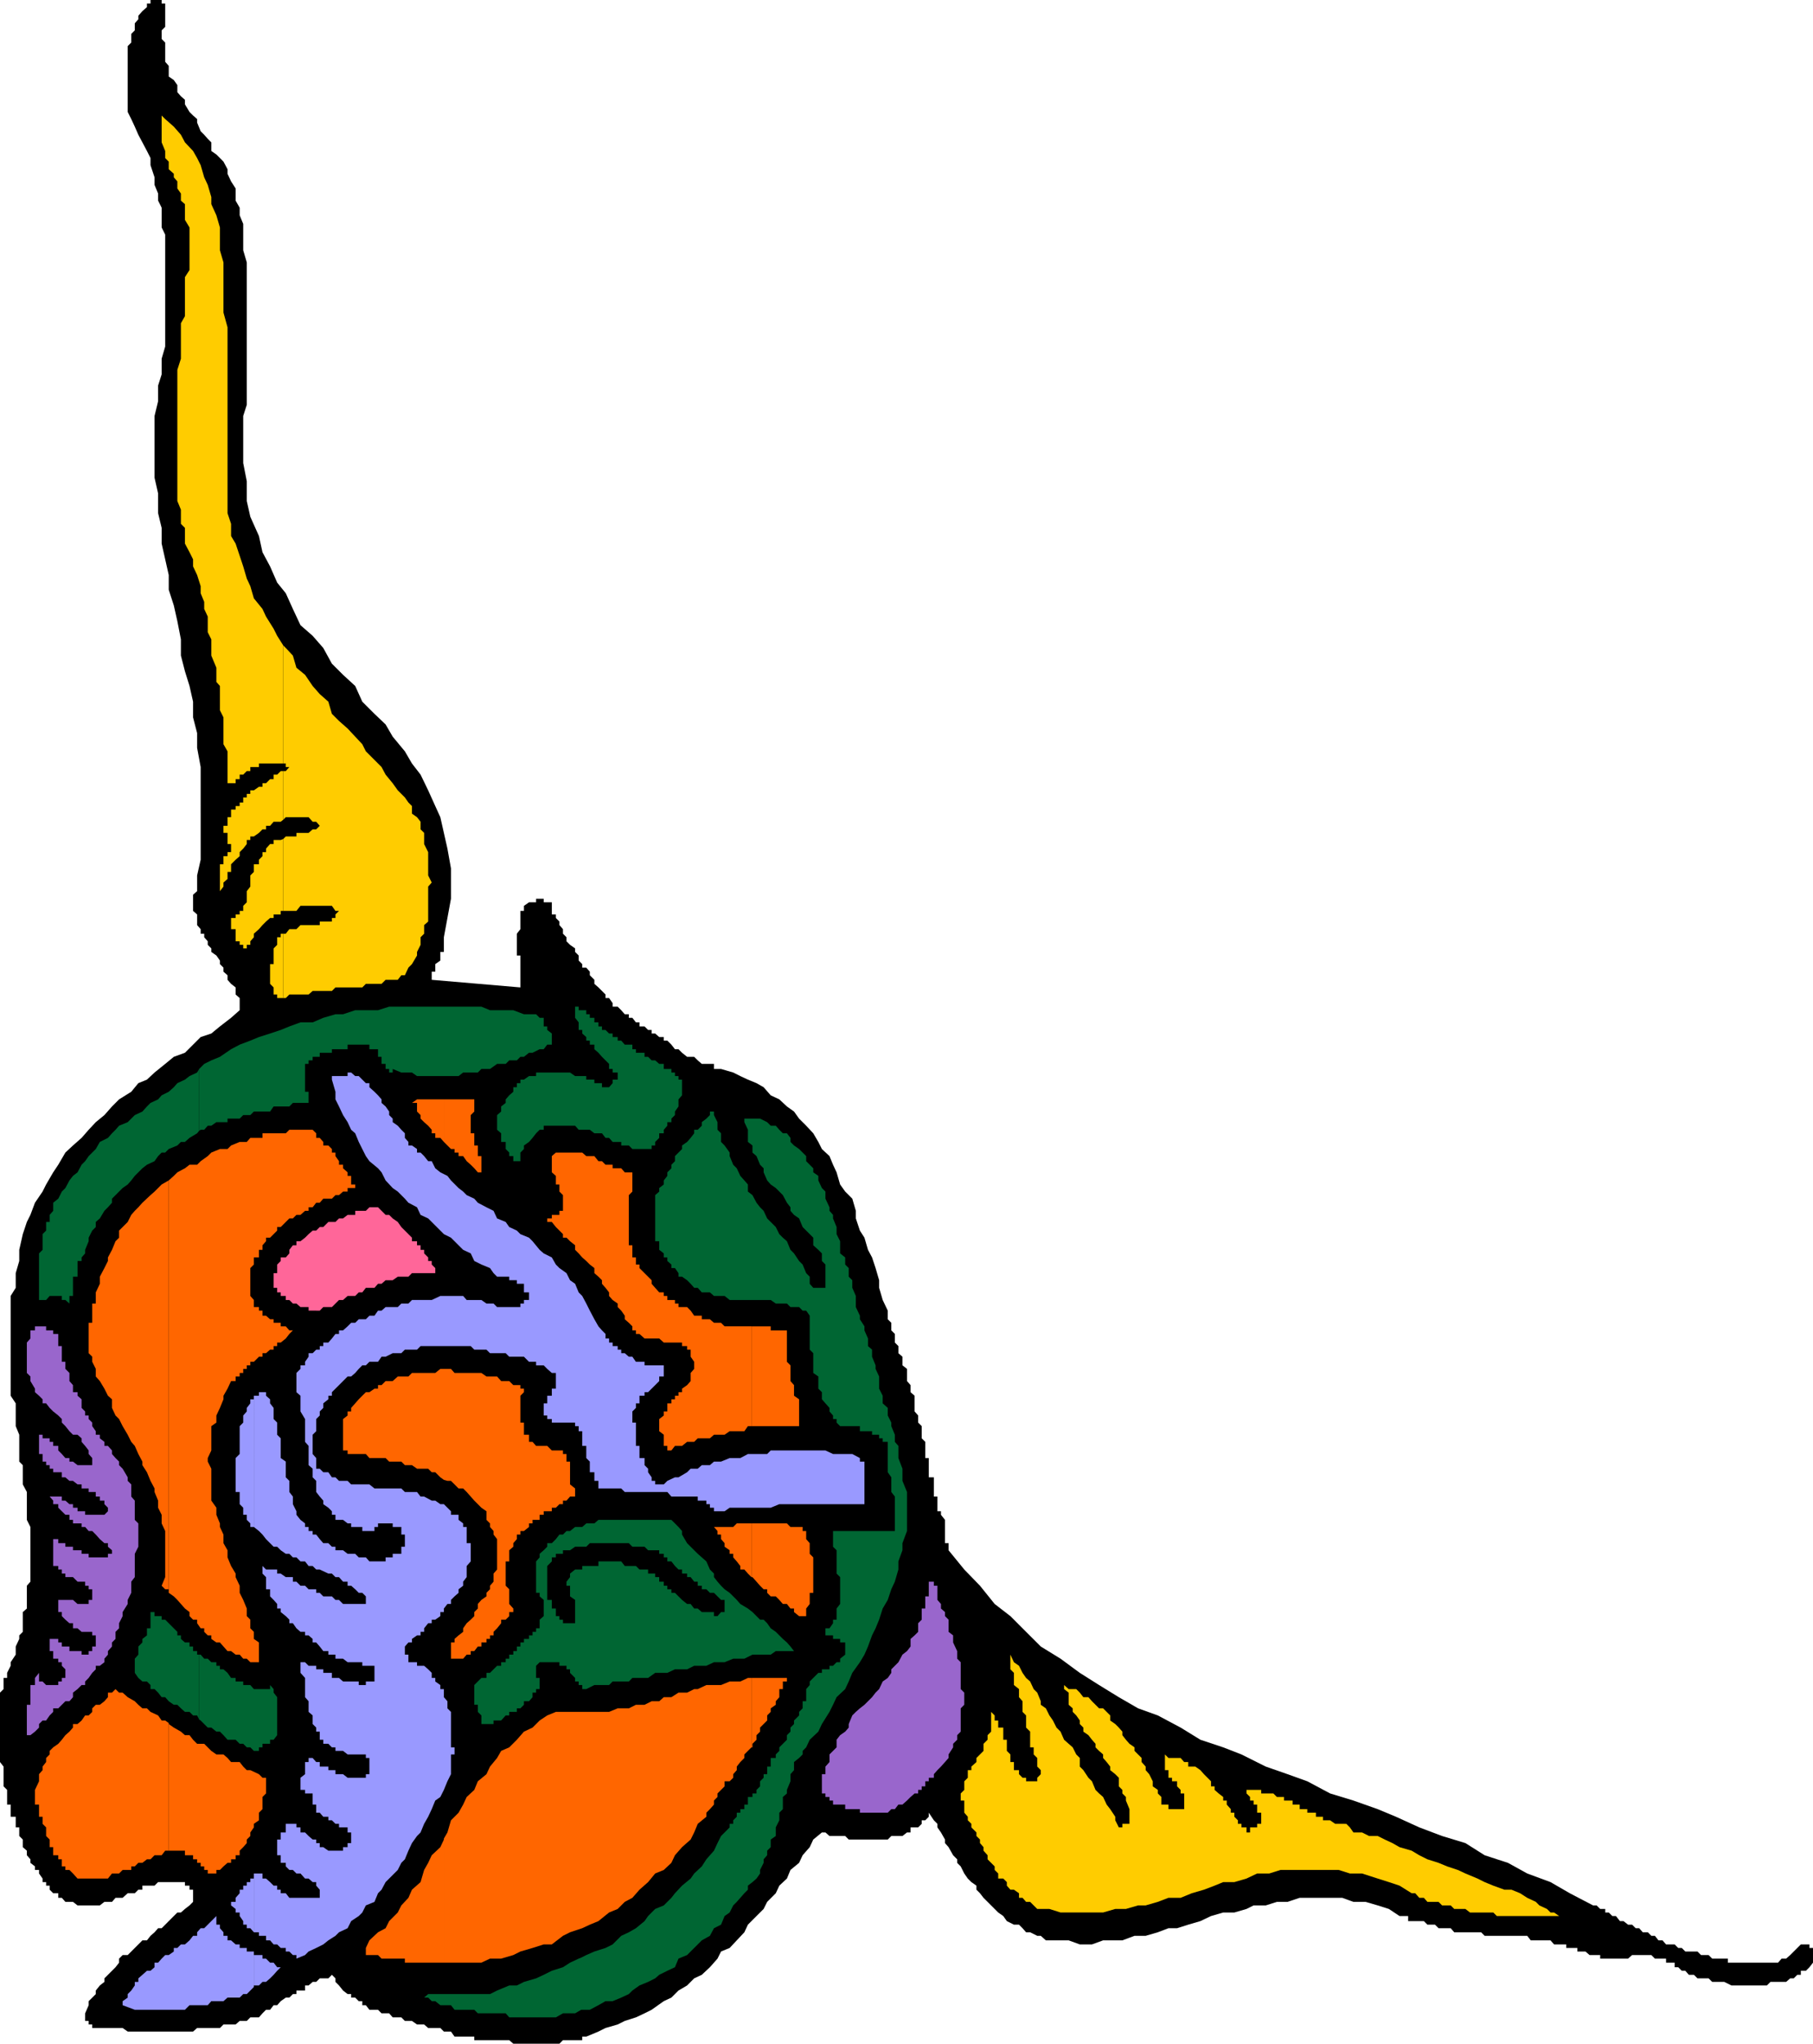 <svg xmlns="http://www.w3.org/2000/svg" width="357.801" height="403.402"><path d="M105.102 403.402h5.3l.7-.703h3.8V402h.801l2.399-1 1.398-.7 2.402-.698 1.399-.7 2.199-.703 1.703-.797 1.399-.703L131 395l1.5-.7 1.402-1.398 1.7-1L137 390.5l1.5-.7 1.602-1.5 1.5-1.698.699-1.403L144 384.5l1.402-1.5 1.5-1.598.7-1.5 1.699-1.703 1.402-1.398.7-1.399 1.699-1.703.699-1.5 1.5-1.398.699-1.7 1.703-1.402.7-1.5 1.398-1.597.699-1.5 1.703-1.403h.7l.8.703h3.098l.699.7h7.703l.7-.7h2.199l.898-.703h.703v-1h1.5l.7-.699v-.7h.699l.699-.698v-.801l1 1.5.699.699v.7l.703 1 .797 1.402v.699l.703.8.899 1.598.8.801v.7l.7.702.699 1.399.699 1 .703.699 1 .7v.8l.7.7.699.902L197 377.5l1 .7.703 1 1.399.702h1l.699.7.699.8h.8l1.403.7h.7l1 .898h4.5l2.199.8h2.398l2.203-.8h3.797l2.402-.898h2.2l2.398-.7 2.102-.8h1.699l2.199-.7 2.402-.703 2.098-1 2.402-.699h2.2l2.398-.7 1.402-.698h2.399l2.199-.7h2.102l2.398-.8h8.402l2.2.8h2.398l2.402.7 2.2.699 2.101 1.398h1.7v1H281l.703.703h1.5l.7.7h2.398l.699.8h5.3l.7.7h8.402l.7.898H306l.703.8h2.399v.7h2.199v.7h1.601l.801.702h2.098v.7h5.5l.8-.7h3.801l.7.7h2.199v.8h1.699v.899h.703l.7.699h.699l.699.8h1l.699.7h2.203l.7.7h2.398l1.402.702h7l.7-.703h3.097l.8-.699h.7l.703-.7h.7v-.8h1l.699-.7.699-.898V384.5h-.7v-.7h-1.699l-.699.7-.703.7-.7.702-.8.7h-.898l-.7.8H341v-.8h-3.098l-.699-.7h-1.5L335 385.2h-2.398l-.7-.699h-.699l-.703-.7h-1.7l-.698-.8h-.801l-.7-.898h-.699l-.699-.7h-1l-.703-.8h-.7l-.698-.7h-.801l-.899-.703h-.699l-.8-1h-.7l-.703-.699h-.7v-.7h-1l-.698-.698h-.7l-4.601-2.403-3.801-2.2-4.598-1.7-3.8-2.1-4.602-1.5-3.797-2.4-4.601-1.398-4.5-1.703-4.602-2.097-3.598-1.5-4.8-1.7L262.5 354l-4.5-2.398-3.898-1.403-4.301-1.5-4.801-2.398-3.598-1.399-4.5-1.5L233 341l-4.5-2.398-3.898-1.403L220.8 335l-3.899-2.398-3.8-2.403-3.801-2.797-3.899-2.402-2.902-2.898-3.098-3.102-3.101-2.398-2.899-3.602-3.101-3.2-3.098-3.8v-1.398h-.703V300l-.797-1v-.7H185v-2.898h-.7v-3.8h-1V287.8h-.698v-3.2l-.7-.699V281.5l-.699-.7v-1.398l-.703-.8V275.5l-.797-.7v-1.398l-.703-.8v-2.403l-.898-.699v-1.7l-.801-.698v-1.403l-.7-.699v-1.7l-.699-.698v-1.5l-.699-.7V258.7l-1-2.097-.703-2.403v-1.5l-.7-2.398-.698-2.102-.801-1.5-.7-2.398-.898-1.399-.8-2.402V239l-.7-2.398-1.402-1.403-1-1.398-.7-2.399-.699-1.5-.699-1.703-1.5-1.398-.703-1.399-1-1.703-1.398-1.5-1.399-1.398-1-1.399-1.402-1-1.5-1.402-1.7-.8-1.398-1.598-1.402-.801-1.7-.7-1.5-.699-1.398-.703-2.402-.699h-1.399v-1H138.5l-.797-.7-.703-.698h-1.398l-1-.801-.7-.7h-.699l-.703-.902-.797-.797H131v-.703h-.898L129.3 204h-.7v-.7h-.699l-.699-.698h-1v-.801h-.703l-.7-.899h-.698v-.703h-.801l-.7-.797-.699-.703h-1V198l-.699-1h-.703v-.7l-1.398-1.398-.801-.703v-.797l-.899-.902v-.7l-.699-.8h-.8v-.7l-.7-.698v-1l-.703-.7v-.703l-1-.699-.7-.7v-.8l-.698-.7v-.898l-.7-.8v-.7l-.699-.703v-.699h-.8v-2.398H107.3v-.7h-1.5v.7h-1.399l-1 .699v1h-.699v3.601l-.703.899v4.3h.703v6.301l-17.5-1.5v-1.601h.7v-1.5l1-.7v-1.699h.699V185l.699-3.8.699-3.798v-6l-.7-3.902-.698-3.098-.7-3.101-1-2.2L84.5 156l-1.5-3.098-1.7-2.203-1.398-2.398-2.402-2.899L76.102 143l-2.2-2.098L71.5 138.5l-1.398-3.098-2.399-2.203L65.5 131l-1.7-3.098-2.097-2.402-2.402-2.098-1.5-3.203-1.399-3.097L54.703 115l-1.402-3.2-1.5-2.8-.7-3.2-1.699-3.8-.699-3.098V95L48 91.402v-9.3l.703-2.2V51.801L48 49.402V44.2l-.7-1.699V41l-.8-1.398v-2.403l-.898-1.398-.7-1.5v-.899l-.8-1.5-.7-.703-.699-.699-1-.7v-1.698l-.703-.7-.7-.8-.698-.7-.7-1.703V23.5l-.8-.7-.7-.698-.902-1.5v-.903L35.703 19 35 18.2v-1.4l-.7-1-1-.698V13l-.698-.8V8.401l-.7-.703V6l.7-.7V.7h-.7V0h-2.199v.7H29v.702l-.898.797-.801.903V3.8l-.7.8V6l-.699.7v1.702l-.699.7v13l.7 1.398.699 1.5.699 1.602.8 1.5L29 29.8l.703 1.398v1.403L30.5 35v1.5l.703 1.7v1.402l.7 1.398v3.902l.699 1.399v22.101l-.7 2.399v3.101l-.699 2.2v3.097l-.703 2.903V94.3l.703 3.101v3.899l.7 2.898v3.102l.699 3.101.699 3.098v2.902l1 3.098.699 3.102.703 3.597v3.203l.797 3.098.902 2.902.7 3.098v3.102l.8 3.097v2.903l.7 3.8V169.7l-.7 3.102v3.101l-.8.7v3.199l.8.699v2.102l.7.8v.899h.699V185l.699.8v.7l.703.7v.702l1 .7.7 1v.699l.699.699v.8l.8.7v.902l.7.797.898.703v1.399l.8.699v2.402l-1.698 1.5-2.2 1.7L41.703 204l-2.101.7-3.102 3.1-2.2.802L32.603 210l-2.102 1.7-1.5 1.402-1.7.699-1.398 1.699L23.5 217l-1.398 1.402-1.5 1.7-1.7 1.398L17.5 223l-1.398 1.602-1.7 1.5-1.5 1.398-1.402 2.402-1 1.5-1.398 2.399-.7 1.398-1.5 2.203L6 239.801l-.7 1.398-.8 2.403-.7 3.097v2.203l-.698 2.399v2.898l-1 1.602V275.5l1 1.5v4.5l.699 1.7v5.3l.699.7v3.8l.8 1.5v5.5l.7 1.402V312.2l-.7.801v4.5l-.8.7v3.902l-.7.699v.699l-.698 1.5v1.602l-1 1.5v.699l-.7 1.398v1H.703v2.203l-.703.7V347.8l.703.898v3.903l.7.699v2.898h.699v2.403h1v2.097H3.8v1.703l.699.7v1.5l.8.699v.898L6 367v.7l.902.702v.7h.801v.699l.7 1v.699h.699v.7H9.8v.8l.699.7h1v.902h.703l.7.8h1.5l.898.7h4.402l.899-.7h1.5l.699-.8h1.402l1-.903h1.399L27.3 373h.8v-.8h2.4l.703-.7H36.5v.7h.902v.8h.7v2.402l-.7.7-.902.699-.797.699H35l-1.7 1.7-.698.702-.7.7h-.699l-.703.8-.797.7L29 383h-.898l-2.2 2.2-.699.702h-1l-.703.7v.8l-.7.899-2.198 2.199v.7l-.899.702-.8 1v.7l-.7.699-.703.699v.8l-.7 1.602v1.5h.7v.7h.703v.699h6l1 .699h12.899l.8-.7h4.5l.7-.698H46.5l.8-.7h1.403l.7-.703h1.699l.699-.797.699-.703h.8l.7-.898h.703l.7-.801 1-.7h.699l.699-.698h.699v-.7h1.703v-1h.7l.8-.703h.7l.699-.699H64.8l.699-.7.703.7v.7l.7.702.8 1 .899.7h.699v.699h.8l.7.699h.699v.8h.703l.7.9h1.699l.699.702h1.5l.699.797h1.703l.7.703H81.3l1 .7h1.402l.797.699h2.402l.7.699H89l.703 1h3.899v.7h6.898l.8.702h3.802"/><path fill="#063" d="m39.3 339.402.302.2L41 341h.703l1 .8h.7l.699.7.8.902H46.5l.8.797h.7l.703.703h.7l.699.7h1v-.7h.699v-.703h1.5v-.797H54v.797-.797l.703-.902V335l-.703-.898v-.7l-.7-.8v.8h-3.198l-.7-.8H48v-.7h-1.5v-.703h-.898l-.7-1-.8-.699h-.7v-.7h-.699v-.698h-1l-.703-.7h-.7l-.698-.8H39.3v12.8"/><path fill="#063" d="M39.3 326.602h-.398v-.7h-.8V325h-.7v-.8H36.5l-.797-.7v-.7H35v-.698l-1.7-1.7-.698-.703h-.7V319H30.5v-.8h-.797v3.202H29v1.399l-.898.699v.7l-.801.8v1.602l-.7.8v2.797l.7 1 .8.703H29l.703.7v.8h.797l.703.7.7.898h.699l.699.8 1 .7H35l.703.7.797.702h.902l.7.7h.8l.399.8v-12.8M39.3 223.2l.302-.2h.699l.699-.8h.703l1-.7h2.2v-.7H47.3l.699-.698h1.402l.7-.7H53.3l.699-1h3.102l.699-.703h3.101V215.5h-.699V210h.7v-.7h.8v-.698h1.399v-.801H65.5v-.7h3.102v-.902h4.3v.903h1.7v1.5h.699V210h.8v1h.7v.7h.699v-.7l1.703.7h2.098l1 .702H90.5l.902-.703h2.899L95 211h1.703l1.399-1H99.8l.699-.7h1.5l.703-.698h.7l1-.801h.699l1.398-.7h.8l.7-.902h.902V204l-.902-.7v-.698h-.7v-1.7h-.8l-.7-.703h-2.398l-2.101-.797h-4.598L95 198.7H76.8l-2.198.703h-4.5l-2.399.797h-1.5l-2.402.703-2.098.899h-2.402l-2.2.8-1.699.7-2.101.699-2.2.7-1.699.702-2.101.797-1.7.903-2.199 1.5-1.699.699-1.402.699-1 1v12.2"/><path fill="#063" d="m39.3 211-.398.7-1.5.702-.902.7-1.5.699-.7.8-1 .899-1.398.7-.699.8-1.5.7-.703.702-.898 1-1.5.7-1.399 1.398-1.703.7-.7.8-.698.7-.801.902-1.598.8-.8 1.399-.7.699-.703.7-.7 1-.698.702-.801 1.5-.899.7-.699.898-.8 1.5-.7.7-.703 1.402-1 .8V239l-.7.8v1.4h-.698v1.702l-.7.7v3.097l-.699.703v9.2h1.399l.699-.801h2.402v.8h.7l.8.7v-1.5h.7V252h.898v-3.098h.8v-.703l.7-.797v-.703L17.5 245v-.7l.703-1.398.7-.703v-1l.8-.699.899-1.5.699-.7.8-.898v-.8l.7-.7.699-.703.703-.699 1-.7.7-.8.699-.898 1.5-1.5.898-.7 1.5-.703.703-1 .7-.699h.699l.699-.7 1.699-.698.703-.7h.797l.902-.8 1.5-.903.399-.5V211m75.402 185.7h1.7l1.699-.9 1.398-.8h1.402l1.7-.7 1.5-.698.699-.7 1.402-1 1.7-.703 1.398-.699.8-.7 1.602-.8 1.5-.7.7-1.698 1.699-.7.699-.703 1.402-1.398.797-.801 1.602-.898.8-1.5 1.399-.7.699-1.703 1-.699.703-1.398.7-.7 1.5-1.703.699-.699v-.8l.898-.7.8-.7.7-1v-.698l.703-1.403V367l.7-.8v-.9l.699-.698v-1.5l1-.7V360.7l.699-1.398v-1.5l.699-.7V354.7l.8-.699v-.7l.7-1.698V350.2l.703-.797v-1.601l1-.801.7-.7v-.698l.699-.7.699-1.5 1.699-1.601.703-1.5 1.5-2.399.7-1.402.699-1.5 1.699-1.598.699-1.5.703-1.703 1.5-2.097.899-1.5.699-1.602.8-2.2.7-1.398.699-1.703.703-2.199 1-1.7.7-2.1.699-1.5.699-2.4v-1.6l.8-2.2v-1.398L179 302.2v-7.7l-.898-2.2v-2.398l-.801-2.101v-2.399l-.7-.8v-1.403l-.699-1.699v-.7l-.699-1.398v-1.5l-1-.902v-1.5l-.703-1.398v-2.403l-.7-1.5v-.699l-.698-1.7v-1.398l-.801-.703v-1.5l-.7-1.597v-.801l-.898-1.399v-.703l-.8-1.699v-2.2l-.7-1.6v-1.5l-.703-.7v-1.7l-.7-.698v-1.403l-1-.797V245l-.698-1.398v-1.403l-.7-1.699v-.7l-.699-.8v-.7l-.8-1.698v-1.403l-.7-.699-.703-1.5v-.898l-1-.7v-.8l-.7-.7-.698-.703v-1l-1.399-1.398-1-.7-.703-.699v-.8l-.7-.903h-.8l-.7-.699-.698-.8h-1l-.7-.7-1.402-.7h-3.098v.7l.7 1.5v2.402l.898.7v1.398l.8.7.7 1.702.703.7v.8l.7 1.598.699.8 1 .7.699.7.699.702.8 1.5.7.899V239l.703.8 1 .7.7 1.7.699.702 1.398 1.399v1.5l1 .898.703.703v1.5l.7.7v4.597H160.5l-.7-.797V252l-.698-.7-.7-1.698-.699-.7-1-1.5-.703-.703-.7-1.699-.8-.7-.7-.698-.698-1.403-1.7-1.699-.699-1.5-.703-.7-.7-.898-.8-1.5-.898-.703v-1.398l-.7-.801-.8-.898-.7-1.5-.699-.7L144 228.2v-.699l-1-1.398-.7-.7V223.7l-.698-.699v-1.5l-.7-1.398v-.7h-.8v.7l-.7.699-.902.699v.7l-.797.8H137v.7l-.7.902-.698.8-1 .7v.699l-1.399 1.398v1l-.703.703v.7l-.797.8v.7L131 233v.8l-.898.7v.7l-.801.702V245h.8v1.7l.899.702v.797h.703v.703l.797.7v.699h.703l.7 1V252h.699l1 .7.699.702.699.797h.703l.797.903h1.602l.8.699H143l1 .8h8.102l1 .7h2.199L156 258h1.703l.7.7h.699l.699 1v6.702l.699.7V271l1 .7v2.402l.703.699v1.398l.7.801.8.902v.7l.7.8v.7h.699v.699l.699.699h3.902v1h2.399v.7h1.398v.702h.703v.7h1v6l.7 1v2.898l.699.902v6.797h-12.2v3.102l.7.699v4.602l.699.699v5.3l-.7.899v2.2h-.699v.702l-.699 1h-.8v1.399h1.5v.699h1.398v.7h1v2.402l-1 .8v.7h-.7l-.699.699h-.699v.699h-1.5v.7h-.703l-1 1-.7.702v.7l-.698.8v2.399h-.7v1.398l-.699.703v.7l-1 1v.699L156 341v.8l-.7.7v.902l-.8.797-.7.703v.7l-.698.699V347h-1v1.7h-.7v1.5h-.699v.702l-.703.7v1l-.7.699V354h-.8v.7h-.898v1.5h-.7v.902h-.8v.699h-.7v.8l-.699.7V360H144v.7l-1.7 1.702-.698 1.399-.7 1.5-1.5 1.699-.902 1.402-1.5 1.399-.7 1-1.698 1.398-1.399 1.5-.703.903-1.5 1.5-1.7.699-1.398 1.398-.699 1-1.703 1.403-1.398.8-1.5.7-1.7 1.699-1.402.699-2.2.7-1.597.702-1 .5V396.7m0-10.298-.5.2-1.703.8-1.398.899-2.2.699-1.601.8-1.5.7-2.399.7-1.402.702h-1.5l-2.398 1-1.399.7H84.5l-.797.699h.797l.703.699h.7l1 .8H89l.703.9h3.899l.699.702h5.5l.699.797h9.203l1.399-.797h2.398l1.203-.703v-10.297"/><path fill="#063" d="M114.703 332.602h.2v.8h.8l1.598-.8h2.902l.7-.7h3.199l.699-.703h3.101l1.399-1h2.402l1.5-.699h2.399l1.398-.7h2.402l1.5-.698H143l1.703-.7h2.2l1.597-.8h3.602l1-.7h3.601L156 325l-.7-.8-.8-.7-1.398-1.398-1-.7-.7-1-.699-.703H150l-1.5-1.5-.898-.699-1.5-.898-.7-.801-.699-.7-.703-.699-1-.703-.7-.699-.698-.8-.7-.9v-.698l-.8-.801-.7-1.602-.902-.797-.797-.703L137 306l-1.398-1.398-1-1.7v-.703l-.7-.797-.699-.703-.703-.699h-14.398l-.801.7h-1.598l-.8.702h-.2v31.2m0-31.2H113.5l-1 .797h-.7l-.698.703h-.7l-.699.899-.8.8H108v.7l-.7.699-.8.7v.702l-.7.797v6.203h.7v.7l.8.699V319l-.8.7v1.702h-.7v.7h-.698v.699h-.7v.699h-1v.7h-.699v.8H102v.902h-.7v.7h-.8v.8h-.7v.7h-.898v.699h-.8l-1.399 1.398H96v1h-1l-.7.703-.698.7v3.898h.699v1.402l.699.7v1.699h2.402v-.7h1.5l.899-1h.699v-.699h1.5v-.703h.703l.7-.699v-.7h1l.699-.8v-.898h.699v-.7h.699V331.2h-.7v-2.398l.7-.7h3.902v.7h1.399v.699h.699v.7l1 1v.702h.703v.7h.5v-31.2m0-78.403h1.7l.898.7h1.5l.699.902h.703l.7.8h1.699v.7h1.5l.699.699h3.8v-.7h.7v-.699l.8-.8v-.903H131V223l.703-.8v-.7h.797v-.7l.703-.698v-.7l.7-1V217l.699-.8v-3.098h-.7v-.7h-.699v-.703h-.703V211H131v-1h-.898l-.801-.7h-.7l-.699-.698h-.699v-.801H125.5v-.7h-.7v-.902h-1.5l-.698-.797h-.7v-.703h-1V204h-.699l-.703-.7h-.7v-.698h-.698v-.801h-.801v-.899h-.899v-.703h-.699v-.797h-1v3.899h.2V204l.8.7v.702h.7v.797h.898v.903l.8.699.7.8.699.7.703.699v1h.7v.7h1v1.402h-1v.699l-.7.8h-1.402v-.8h-1.5v-.7h-1.598v-.699h-1V223m0-10.598H113.5l-1-.703h-6.7v.703h-1.398l-1 .7h-.699v.699H102v.8h-.7v.899l-.8.7-.7.8v.7l-.898.702v1l-.8.7V223l.8.7v1.702h.899v1.399l.699.699v.7h.8v1h1.403v-1.7l.7-.7v-.698l1-.7.699-.8.699-.903.699-.699h.8v-.8h6.2l.703.8h.5v-10.598m0-13h-.5v-.703h-.703v2.203l.703.899v1.5h.5v-3.899"/><path fill="#f60" d="M33.3 365.3h3.2v.9h1.602v.8h.8v.7h.7v.702h.699v.7H41v.699h1.703v-.7h.7l.699-.699.8-.703h.7V367h.898v-.8h.8v-.9l.7-.698.703-.801v-.7l.7-.699v-.703l.699-1V360l1-.7v-1.5l.699-.698v-2.403L52.5 354v-3.098h-.7l-.698-.703-1.7-.797h-.699L48 348.7l-.7-.898h-1.698l-.7-.801-.8-.7h-1.399l-1-.698-.703-.7-.7-.703h-1.398l-.8-.797-.7-.902H36.5l-.797-.7-1.402-.8-1-.7v-.198V365.3"/><path fill="#f60" d="m33.3 340.102-.698-.5h-.7l-.699-1-1.5-.7L29 337.2h-.898l-.801-.699-.7-.7-1.398-.8-1-.898H23.5l-.7-.7-.698.7H21.3V335l-.7.8-.898.7h-.8l-.7.7v.702l-.703.7h-.7l-.698 1-.801.699h-.899V341l-.699.8-.8.7-.7.902-.703.797-1 .703-.7.7v.699l-.698.699v.8l-.7.9v.702l-.699.797v1.403l-.8 1.699v2.898h.8v2.403h.7V360l.699.7v1.702l.699.7v1.5h.699v1.597h1V367h.703v1.402h.7v.7h.8l.7.699.898 1h6l.8-1h1.4l.703-.7h1.7v-.699h.699l.699-.703h.8L29 367h.703l.797-.8h1.402l.7-.9h.699v-25.198M33.3 313.7v.702l1 .7.7.699.703.8.797.899.902.7v.8l.7.7h.8v.702l.7 1h.699v.7l.699.699h.703v.699l1 .7h.7l.699.8.8.902h.7l.898.7h.8l.7.8h.703l.7.7h1.699v-3.903l-1-.699v-1.398l-.7-.7V319.7l-.699-.699v-1.5L48 315.8l-.7-1.398V313l-.8-1.7v-.698l-.898-1.5-.7-1.7V306l-.8-1.398v-1.7l-.7-1.5v-.703L42.703 299v-1.398l-1-1.403v-6.297L41 288.5v-.7l.703-1.5v-4.8l1-.7v-1.398l.7-1.5.699-1.703v-.699l.8-1.398.7-1.5h.898v-.903h.8V271h.7v-.8h.703v-.7h.7v-.7h.699l1-1h.699v-.698h.699l.8-.7h.7v-.703h.703V265h.7l1-.8.699-.9.699-.698h-.7l-.699-.801h-1v-.7H54v-.699h-.7l-.8-.703h-.7v-1h-.698V258h-1v-1.398l-.7-.801v-5.5l.7-.7V248.2h1v-1.5h.699v-.898L52.5 245v-.7h.8l.7-.698.703-.7v-.703h.7l1.699-1.699h.699l.699-.7h.8l.903-.8h.7v-.7h.8l.7-.898h.699l.699-.8H65.5l.703-.7h.7l.8-.703h.899v-.699h1.5v-.7H69.3v-1.698h-.7v-.7l-.898-.8v-.7h-.8v-.703l-.7-1v-.699H65.5v-.7l-.7-.698h-1v-.7l-.698-.8h-.7v-.903l-.699-.699h-4.601l-.7.7h-4.601v.902h-2.399l-.699.8h-1.402l-1.7.7-.699.699h-1.5l-1.699.699-.703.7-1.398 1-.7.702h-1.5l-.902.7-1.5.8-.7.7-1 .898v80.7"/><path fill="#f60" d="m33.3 233-1.398.8-.699.7-.703.7-.797.702-1.601 1.5-.801.899-.7.699-.699.8-.699 1.4-1.703 1.702v1.399l-.7.699-.698 1.7-.801 1.5v.702l-.7 1.399-.898 1.699v1.402l-.8 1.7v2.199h-.7v3.8H17.5v6l.703.7v1l.7 1.398v1.5l.8.903.899 1.5.699 1.398.8.7v1.702l.7 1.5.699.7.703 1.398 1 1.7.7 1.402.699.8L27.3 287l.8 1.5v.7l.899 1.402.703 1.699.797 1.5v.699l.703 1.7v1.402l.7 1.398v1.7l.699 1.5v9.1l-.7 1.7.7.7h.699V233m54.302 154.402H95l1.703-.8h2.2l2.398-.7 1.402-.703 2.399-.699 2.199-.7h1.601l2.2-1.698 1.398-.7 2.402-.8 1.5-.7 1.7-.703 2.101-1.699 1.7-.7 1.398-1.398 1.5-.8 1.402-1.602 1.7-1.5 1.398-1.7 1.699-.698 1.5-1.403.703-1.5 1.399-1.597 1.699-1.5.699-1.403.703-1.699 1.7-1.398v-.801l.699-.7.8-.902v-.797l.7-.703V354l1.398-1.398v-1h1l.703-.7v-.703l.7-.797v-.703l.699-.898.8-.801v-.7l1.399-1.398V331.2h-.7l-1.5.703H144l-1.7.7h-2.898l-1.699.8H137l-1.398.7h-1.7L132.5 335H131l-.898.8h-1.5l-1.399.7H125.5l-1.398.7h-2.2l-1.699.702h-10.5l-1.703.7-1.5 1-1.398 1.398-1.7.8-1.402 1.602-1.5 1.5-1.598.7-.8 1.398-1.399 1.7-.703 1.5-1.7 1.402-.698 1.699-1.5 1.398-.7 1.5-.902 1.602-1.5 1.5-.7 2.398-.698 1.203v24.5m0-24.5v.2l-.7 1.5-1.699 1.597-.703 1.5-.797 1.403L83 371.5l-1.7 1.5-.698 1.602-1.399 1.5-.703 1.398-1.7 1.7-.698 1.402-1.5.8-1.7 1.598-.699 1.5v1.402h2.399l.699.7h4.601v.8h7.7v-24.5m0-70.8.699.199H89l.703.699.797.8h.902l.7.7.8.902.7.797.699.703.699.7 1 .699V300l.703.7v.702l.7.797v.703l.699.899v6l-.7.8v1.598l-.699.801v.7l-.703.702v.7l-1 .699-.7.8v.899l-.698.7v.8l-.7.7-.8.702-.7 1v.7l-.902.699-.797.699v.7H89v3.202h2.402l.7-.8h.8v-.7h.7L94.3 325h.7v-.8h1v-.7h.703v-.7h.7v-.698l.699-.7.8-1v-.703h.899l.699-.699v-.8h.8v-.7l-.8-.898v-2.903l-.7-.699v-4.8h.7V306l.8-.7v-.698l.7-.801v-.899h.703v-.703h.7l1-.797v-.703h.699V300h1.398v-1h.8v-.7h1.602v-.698h.801l.7-.7h.699v-.703h.699l.699-.797h1v-1.601l-1-.801v-4.5h-.7V287h-.698v-.7h-2.2l-.902-.898h-2.2l-.698-.8h-.7v-1.403h-1v-2.398h-.699V275.5l.7-.7v-.698h-.7v-.7h-1.402l-.801-.8h-1.598l-.8-.903H96L95 271h-5.297l-.703-.8h-1.398v21.902m0-21.902h-.7l-1 .8h-4.601l-.7.7H78.5l-1 .902h-1.398l-.801.8h-.7v.7h-.699l-1 .699h-.699l-.703.699-.7.7-.698.8-.801.902v.7h-.7v.8l-.898.7v6.199h.899V287h3.601l.7.8h3.199l.699.7h2.402l.7.7H81.3l1 .702h2.2l.703.7h.7l1 1 .699.5v-21.903m0-44.797L89 226.801h.703v.699h.797v.7h.902l.7 1 .8.702.7.7.699.8H95V228.2h-.7v-2.097h-.698V223.7h-.7v-3.597l.7-.7V217h-6v8.402m0-8.402H82.3l-1 .7h1v1.702l.699.7v.699l.703.699.797.7.703.8v.7h.7v.902h1l.699.8V217"/><path fill="#f60" d="M148.3 344.902h.2v-.703l.8-.797v-.902l.7-.7v-.8l.703-.7.7-.698v-1l.699-.7v-.703l1-.699v-.7l.699-.8v-1.598h.699v-1.5h.8v-.703h-7v13.703m0-33.602h.2l.8.9.7.8.703.7h.7v.702l.699.7h1l.699.699.699.8h.8l.7.899h.703v.7l1 .8h1.399v-1.5l.699-.898v-2.2h.699v-7l-.7-.703v-2.097l-.698-.801v-1.602h-.7v-.797H156l-.7-.703h-7v10.602"/><path fill="#f60" d="M148.3 300.7h-2.898l-.699.702h-3.8l.699.797v.703h.699v.899l.699.8v.7l1 .699v.7h.703v.702l.7.797.699.903v.699h.8l.7.8.699.7v-10.602M148.3 281.5h9.403v-5.3l-1-.7v-2.098l-.703-.8V269.5l-.7-.7v-6.198h-3.198v-.801H148.3V281.5"/><path fill="#f60" d="M148.3 261.8H143l-.7-.698h-1.398l-.8-.7H138.5v-.703H137l-.7-1-.698-.699h-1.7v-.7h-.699v-.698h-1.5v-.801H131v-.7h-.898l-.801-.902-.7-.797v-.703l-2.398-2.398v-.7h-.703V248.2h-.7v-2.398h-.698v-9.899l.699-.703v-3.797h-1.5l-.7-.8h-1.699v-.7H119.5l-.7-.703h-.698l-.801-1h-1.598l-.8-.699h-5.2l-.8.7v3.202l.8.7v1.699h.7v1.398l.699.703V239h-.7v.8h-1.5v.7H108v.7h.902l.801 1 .7.702.699.7v.699h.699l.699.699 1 .8v.9l.703.702.7.797.8.703.7.7.898.699v1l.8.699.7.7v.702l.699.797.703.903v.699l.7.8 1 .7V258l.699.7.699 1v.702l.8.7.7.699v.8h.699v.7h.703l1 .898h2.899L131 265h3.602v.7h1v.702h.699v1.399l.699 1v1.398l-.7.801v1.602l-.698.8-1 .7v.699h-.7v.699h-.699v.7h-.703v.8h-.797v1.602H131v.8l-.898.7v2.398l.898.7v2.202h.703v.899h.797l.703-.899h1.399l1-.8H137l.703-.7h2.399l.8-.703H143l1-.699h2.902l.7-1h.699v-19.7"/><path fill="#99f" d="M50.102 392.2v-.298h1l.699-.703h.699l.8-.699.7-.7.703-.8.7-.7h-.7l-.703-.898h-.7l-.8-.8h-.7v-.7h-1.698v-.703 7"/><path fill="#99f" d="M50.102 385.2h-1.399v-.7h-1.402v-.7H46.5l-.898-.8h-.7v-.898h-.8v-.7l-.7-.8v-.7h-.699V378.2l-2.402 2.403h-.7l-.699.8v.7h-.8l-.7.898-.902.8h-.797l-.703.7h-.7v.7l-1 .702h-.698l-.7.7-.699.8H30.5v.899l-.797.699H29l-.898.8-.801.7v.7h-.7v.702l-.699 1-.699.7v.699l-1 .699v.8l2.399.9H36.5l.902-.9H41l.703-.8h2.399l.8-.7h2.399l.699-.698h.703l.7-.7.699-.703v-7m0-3.798h1v.7H52.5V383h.8l.7.8h.703l.7.7h1v.7h.699l.699.702h.699v.7l1.703-.7.7-.703 1.5-.699 1.398-.7 1-.8 1.402-.898.7-.7 1.699-.8.699-1.403 1.5-1 .699-.699.703-1.398 1.7-.7.699-1.703.699-.699.8-1.5 2.399-2.398.703-1.403.7-.699.699-1.7.699-1.5 1-1.398.699-.703.703-1.699.797-1.398.703-1.5.7-1.7 1-.703.699-1.398.699-1.7L89 350.2v-3.898h.703v-1.399H89v-7l-.7-.703v-1.398l-.698-.801v-1.598h-.7v-.8l-1-.7v-.703h-.699v-1l-.703-.699-.797-.7h-1.402v-.698h-1.7v-1.5h-.699V325l.7-.8h.699v-.7l1-.7H83v-.698h.703v-.7l.797-1h.703v-.703h.7l1-.699v-.8h.699v-.7l.699-.898H89v-.801l.703-.7.797-.699v-.703l.902-.699v-.8l.7-.9v-2.198l.8-.903v-3.597h-.8v-3.2h-.7v-.703L90.5 300v-1H89v-.7l-1.398-1.398h-.7l-1-.703h-.699l-1.5-.797H83l-.7-.902h-2.398l-.699-.7h-5.3l-1-.8H69.3l-.7-.7h-1.699l-.699-.698H65.5l-.7-1h-1l-.698-.7h-.7v-2.101l-.699-.801v-3.8l.7-.7v-2.398l.699-.7v-.8l.699-.7V277l1-.8v-.7h.699v-.7l.703-.698 1.5-1.5.899-.903h.699l.8-.699.7-.8.699-.7h.703l.7-.7h1.699l.699-1h.8l1.399-.698h1.703l.7-.7H82.3l.7-.702h9.902l.7.703H96l.703.7h3.098l.699.699h2.902l1 1h1.399v.699h1.5l.699.7.902.8h.801v3.102h-.8v1.398H108v1.5h-.7v2.402h.7v.7h.902v.699h4.598v.699h.703v1h.7v2.902h.8v2.399l.7.699v2.102h.898v1.699h.8v1.5h4.5l.7.699h8.402l.797.902h5.203v.797h1.7v.703h.699v.7h.8v.699H143l1-.7h8.102l1.699-.699h16.8V288.5h-.898v-.7l-1.5-.8h-3.8l-1.5-.7h-10.801l-.7.7h-3.8l-1.5.8H144l-1.7.7h-1.398l-.8.7H138.5l-.797.702h-1.402l-.7.7-1.699 1h-.699l-1.5.699L131 293h-1.7v-.7h-.698v-.698l-.7-1v-.7l-.699-.703v-1.398h-1v-2.399h-.703v-4.601h-.7v-2.2l.7-.699V277h.703v-1.5h1v-.7h.7l2.199-2.198v-.903H131V269.5h-3.797v-.7H125.5l-.7-1h-.698l-.801-.698h-.7v-.7h-.699v-.703h-1V265h-.699v-.8h-.703v-.9l-.7-.698-.698-.801-.801-1.399-.899-1.703-.699-1.398-.8-1.5-.7-.7-.703-1.699-1-.703-.7-1.398-1.398-1-.699-.7-.8-1.402-1.602-.797-.801-.703-1.398-1.699-.7-.7-1.699-.698-.703-.7-1.5-.703-.7-1-1.698-.699-.7-1.5-1.402-.7-1.7-.898-.698-.8-1.5-.7-.7-.703-.902-.699L89 233l-.7-.898-1.398-.7-1-.8-.699-1.403H84.5l-.797-1L83 227.5h-.7v-.7l-1-.698h-.698v-.7l-.7-.8v-.903l-.699-.699-.703-.8-1-.7v-.7l-.7-.698v-.7l-.698-1-.801-.703V217l-.7-.8-.699-.7-1-.898v-.801h-.699l-.703-.7-.7-.699h-.698l-.801-.703h-.7v.703H65.5v.7l.703 2.398v1.5l.7 1.402.8 1.7.899 1.398.699 1.5.8.7.7 1.702.699 1.399.703 1.398.7 1 1.699 1.403.699.8.8 1.598 1.399 1.5 1 .7 1.402 1.402.7.8 1.699.899.699 1.5 1.5.699.703.7 1.7 1.702.699.7L89 244.3l1.5 1.5.902.898 1.5.703.7 1.5 1.398.7 1.703.699.7 1 .699.699h2.398v.7h1.5v.702h1.402v1.7h1v1.5h-1v.699h-.699v.7h-4.601l-.7-.7H96l-1-.698h-2.898l-.7-.801h-4.5l-1.699.8h-3.902l-.7.7h-1.398L78.5 258h-2.398l-.801.7h-.7l-.699 1h-1l-.699.702h-1.402l-.7.7h-.8l-.7.699-.898.8h-.8v.7h-.7l-.703.898-.7.801h-1v.7h-.698v.702h-.7l-.699.7h-.8v.699l-.7 1v.699h-.902v.7l-.801.8v3.8l.8.7v3.102l.903 1.5v4.5l.7.8v3.797l.8.703v1.7l.7.699v2.199l.699.902.699.797v.703l1 .7.699.699V299h.703v1h1.5l.899.7h.699v.702H71.5v.797h2.402v-.797h.7v-.703H77.5v.703h1.703v1.5h.7v2.399h-.7v1.398H77.5v.703h-1.398v.797h-3.2l-.699-.797h-1.402l-.7-.703h-1.5l-.898-.699h-1.5v-.7H65.5l-.7-.698h-1l-.698-.801-.7-.899h-.699v-.703h-.8v-.797h-.7v-.703l-.902-.699-.801-1v-.7l-.7-1.398v-1.5l-.698-.902v-2.2l-.7-.698V288.5l-1-.7v-3.898l-.699-.703v-2.398l-.703-.7v-2.199l-.7-.902v-.8l-.8-.7v-.7h-1.398v.7h-1v25.902l1 .797.699.703.699.899 1.5 1.5h.703l.7.699 1 .7h.699l.699.702h.699l.8.797h.903l.7.903h.8l.7.699h.699l1.699.8h.699l.703.7h.7l.8.898h.899V313h.699l.8.7.7.702h.699l.703.7v1.5h.7-5.2l-.8-.801h-.7l-.703-.7h-1.7l-.698-.699h-.7v-.703h-1.5l-.699-.699h-.902l-.801-.8h-.7v-.9h-1.398l-1-.698h-.699v-.801H52.5l-.7-.7v1.5l.7.7v2.398h.8v1.403l.7.699.703.8v.899h.7v.7l1 .8.699.7v.702h.699l.699 1 .8.7h.903v.699h.7l.8.699v.7h.7l.699.8.699.902h1v.7h1.402v.8h1.5l.899.7H71.5v.699h2.402v3.101h-1.699v.7h-1.402v-.7h-3.098l-.8-.703H65.5v-1h-1.7v-.699h-1.398v-.7h-1.5l-.699-.698h-.902v2.097l.902 1V335l.7.8v2.102l.8.7v1.699l.7.699v.8h.699v1.602h.699v.797h1l.699.703h.703v.7h1.5l.899.699h3.601V347h.7v3.2h-.7v.702h-3.601l-.899-.703h-1.5v-.797h-1.402v-.703h-1.7v-.898h-.699l-.699-.801h-.8v.8h-.7v2.4l-.902.702v2.399h.902V354h1.5v2.2h.7v1.6h.699l.699.802h1v.699h.699l.703.699h.7v.7h1.699v1h.699v2.1h-.7v.802h-.898v.699h-2.902l-1-.7h-.7v-.8h-.699v-.7h-.699l-.8-.699-.7-.703h-.902v-1H58.5V360h-2.098v1.7h-1v1.402h-.699v3.097h.7v1.5h1v.703l.699.7h.699l.699.699h.8l.903 1h.7l.8.699h.7v.7l.699.8v1.602h-6l-.7-.903h-1V373h-.699v-.8H54l-.7-.7-.8-.7h-.7v-1h-1.698v11.602"/><path fill="#99f" d="M50.102 370.8h-.7v.7h-.699v.7H48v.8h-.7v.7l-.8.902v.8h-.898v.7l.898.699v.699h.8v.7l.7 1v.702h.703v.7h.7l.699.8v-10.601m0-94.601h-.7v.8l-.699.902v.7l-.703.8v1.399l-.7.699v5.5l-.8.8v6.7h.8v2.402l.7.7V299h.703v1l.7.7v.702h.699V276.2"/><path fill="#fc0" d="M307.703 378.2h.7-.7l-1-.7H306l-.7-.7-1.5-.698-.698-.7-1.7-.8-1.402-.903-1.7-.699h-1.398l-2.199-.8-1.703-.7-1.398-.7-2.399-1-1.5-.698-2.101-.7-1.7-.703-2.199-.699-1.601-.8-1.5-.9-2.399-.698-1.402-.801-1.5-.7-1.399-.699h-1.699l-1.402-.703h-1.7l-.699-1-.699-.699H263.5l-1-.7h-1.398v-.698h-1.399v-.801H258v-.7h-1.5v-.902h-1.398v-.797h-1.7v-.703H252l-.7-.699h-2.398v-.7H246v.7l.703.7v.702h.7v.797h.699v1.602h.8V360h-.8v.7h-1.399v1H246v-1h-1v-.7h-.7v-.7l-.698-.698v-.801h-.7v-.7l-.8-.902v-.797h-.7v-.703L240.5 354l-.797-.7v-.698H239v-1l-.7-.7-.698-.703-.7-.797-1-.703H234.5v-.898h-.797L233 347h-2.398l-.7-.7v3.102h.7v1.5h.699v.7h1v1l.699.699V354h.703v3.102h-3.101v-.903h-1.399v-1.5L228.5 354v-.7l-1-.698v-1l-.7-1.403-.698-.797v-.703l-.801-.898V347l-1.399-1.398v-.7l-1-.703-.699-.797-.703-.902v-.7l-.7-.8-.698-.7-1-.698v-1l-.7-.7-.699-.703h-.8l-.7-.699-.703-.7-.7-.8h-1l-.698-.898-.7-.7h-1.5l-.902-.8v.8l.902.7v2.398l.801.7v.702l.7.7.699 1v.699l.699.699v.8l1 .7.699.902.703.797v.703l.7.7.8.699V347l.7.8.699.9v.702l1 .797.699.703v1.7l.699.699V354l.703.7v.702l.7 1.7V360H221.5v.7h-.7l-.698-1.4v-.698l-1-1.5-.7-.903-.699-1.5-.8-.699-.7-.7-.703-1.698-.7-.7-1-1.5-.698-.703V347l-.7-.7-.699-1.398-.8-.703-.903-.797-.7-1.601-.8-.801-.7-1.398-.698-1-.7-1.403-1-.699v-.7l-.699-1.698-.703-.7-.7-1.5-.8-.703-.7-1-.698-1.398-1-.7-.7-1.5v-.699 3.598l.7.7v2.402l1 .8V335l.699.8v2.102l.699.7V341l.8.8v3.102h.7v1.399l.703.699v1.7l.7.702v.797l-.7.703v.7H202.5v-.7h-.7l-.698-.703v-.797h-1v-1.601h-.7v-1.5l-.699-.7v-2.199H198V341h-1v-1.398h-.7v-1l-.698-.7v3.899l-.7.699v.902l-.8.797v1.403L192.703 347v.8l-1 .9v.702H191v1.5l-.7.7v1.699l-.698.699v1.402h.699v2.399l.699.8v.7l.703.699v.7l1 1v.702l.7.7v.699l.699.8v.7l.8.898V367l.7.7.699.702v.7l.699.699v1h1l.703.699v.7l.7.8h.699l1 .7v.902h.699l.699.8h.8l.7.7.703.699h2.399l2.199.699h8.402l2.399-.7h2.101l2.399-.698h1.5l2.398-.7 2.102-.8H233l2.203-.903 2.399-.699 2.101-.8 1.7-.7h2.199l2.398-.7 2.102-1h2.398l2.203-.698h11.5l2.2.699h2.398l3.101 1 2.2.699 2.101.7 2.399 1.5h.699l.8.902H281l.703.8h2.2l.699.7h1.699l.699.699h2.203l.899.699h4.601l.7.7h12.3M55.902 197h.5l.7-.7h3.8l.801-.698H65.5l.703-.7H71.5l.703-.703h3.098l.8-.797H78.5l.703-.902h.7l.699-1.5.699-.7 1-1.698v-.7L83 186.5V185l.703-.7v-1.698l.797-.7V175l.703-.8-.703-1.4v-4.6l-.797-1.598v-2.2L83 163.7v-1.5l-.7-.898-1-.7v-1.5l-.698-.699-.7-1-.699-.703-.703-.7-1-1.398-1.398-1.7-.801-1.5L73.902 150l-1.699-1.7-.703-1.398-1.398-1.5-1.5-1.601-1.7-1.5-1.402-1.399-.7-2.402-1.698-1.5-1.399-1.598-1.5-2.203-1.703-1.398-.7-2.399-1.398-1.5-.5-.5V150.7h.5v.703h.7l-.7.797h-.5v9.602l.5-.5h4.5l.801.898h.7l.699.801-.7.7h-.699l-.8.702H58.5v.7h-2.098l-.5.5V179.8H58.5l.8-1h6.2l.703 1h.7l-.7.699v.7H65.5v.702h-2.398v.7H59.3l-.801.8h-1.398l-.7.899h-.5V197"/><path fill="#fc0" d="M55.902 184.3h-.5v.7h-.699v1.5l-.703.7v3.1h-.7v3.9l.7.702v1.399h.703V197h1.2v-12.7m-.001-18.698-.5.199H54v.8h-.7l-.8.899v.7h-.7v.8l-.698.7v.902h-1v1.5l-.7.699V175l-.699.902v2.2L48 178.8v1h-.7v.699h-.8v.7h-.898v2.202h.898v2.399h.8v.699h.7v.7h.703v-.7h.7v-.7l.699-.8v-.7l1-.898.699-.8.699-.7.8-.703h.7v-.699h1.402v-.7h.5v-14.198m0-13.401h-.5l-.699.702H54v.899h-.7l-.8.8h-.7v.7h-.698l-1 .699h-.7v.7h-.699v.702H48v1h-.7v.7h-.8v.699h-.898v1.5h-.7V163h-.8v1.402h.8v2.2h.7v1.597h-.7V169h-.8v1.602h-.7v5.3l.7-.902v-.8l.8-.7v-1.398h.7v-1.5l.898-.903.8-.699v-.8l.7-.7.703-.898v-.801h.7v-.7h.699l1-.699.699-.703h.699V163h.8l.7-.8h1.402l.5-.4v-9.6m0-24.798-1.199-1.902-.703-1.398-1.5-2.403-.7-1.5-1.698-2.097-.7-2.403-.699-1.5-.703-2.398-.7-2.102-.8-2.398-.898-1.5v-2.399l-.7-2.101V64.6l-.8-2.902V51.8l-.7-2.399v-4.5l-.699-2.402-1-2.2v-1.398L41 36.5l-.7-1.5-.698-2.398-.7-1.403-.8-1.398-1.602-1.7-.797-1.5L34.301 25l-1.7-1.5-.699-.7v5.302l.7 1.699v1.398l.699.703v1.5l1 .899V35l.699.8v1.4l.703 1v1.402l.797.699v3.101l.902 1.5v8.399l-.902 1.398v7.703l-.797 1.399v7L35 73v25.902l.703 1.7v2.8l.797.797v3.102l.902 1.699.7 1.402v1.399l.8 1.699.7 2.2v1.402l.699 1.699v1.398l.699 1.5v3.102l.703 1.398v3.203l1 2.399v2.8l.7.801v4.797l.699 1.403v5.3l.8 1.399v6.3H46.5v-.8h.8v-.899h.7l.703-.703h.7v-.797h1.699v-.703h4.8v-23.297"/><path fill="#96c" d="M172.102 357.8h3.101l.7-.698h.699l.699-.903h.8l.899-.797.703-.703.797-.699h.703v-.7h.7v-.698h.699v-1h.699v-.7h1v-.703l.699-.797.703-.703.797-.898.703-.801v-.7l.899-1.398v-.703l.8-.797v-.902l.7-.7v-4.6l.699-.7v-2.398l-.7-.7v-5.3l-.699-.7v-1.5l-.8-1.703v-1.398l-.899-.7V319.7l-.703-.7v-.8l-.797-.7v-.898L185 315.8V313h-.7v-.8h-1v2.902h-.698v2.398h-.7v2.2l-.699.702v1.7l-.703.699-.797.699v1.5l-.703.902-.898.7-.801 1.5-1.399 1.398v.7l-.699 1-1 .702-.703 1.5-.7.7-.698.898-1.5 1.5-.899.7-.8.702-.7.7-.703 1.699V341l-.7.8-1 .7-.698.902v1.5l-1.399 1.399v1.5l-.8.898v1.5h-.7V354h.7v.7h.8v.702h.7v.797h2.398v.903h2.902v.699h2.399M5.3 342.5H6l.902-.7.801-.8v-.7l.7-.698h.699l.699-1 .699-.7v-.703h1l.703-.699.7-.7h.8l.7-.8v-.898l.898-.7.8-.8h.7v-.7l.699-.703.703-1 .7-.699v-.7h.8l.899-.698v-.7l.699-.8v-.7l.8-.902v-.8l.7-.7v-1.398l.699-.7v-1l.703-1.402v-.8l1-1.598v-.801l.7-1.399V312.2l.699-.898V306.7l.699-1.398V300.7l-.7-.699v-3.8l-.699-.798V293l-.699-.7v-.698l-1-1.7-.703-.703v-.699l-.7-.7-.698-.8v-.7l-.801-.898h-.7v-.8l-.898-.7v-.703h-.8v-.699l-.7-1v-.7l-.703-.698v-.7h-.7v-.8l-.698-.7V276.2l-.801-.699v-.7h-.899v-1.398l-.699-.8V271l-.8-.8v-1.4h-.7v-3.1H11.5v-2.4h-1v-.698H9.102v-.801h-2.2v.8H6v1.598l-.7.801v6l.7.7v.902l.902 1.5v.699l.801.699.7.7v.8h.699l.699.902.699.7 1 .8.703.7v.699l.7.699.8 1 .7.7h.898l.8.702v.7l.7.8.699.899V287l.703.8v1.4h-2.902l-.899-.7h-.699v-.7h-.8l-.7-.8-.703-.7v-.898h-1v-.8h-.7v-.7H8.403v-.703h-.699V287h.7v1.5h.699v.7H9.8v.702h.699v.7h1.703v1h.7l.8.699h.7l.898.699h.8v.8h1.4v.7h1.402v.902h.801v.797h.899v.703l.699.7v.699l-.7.699h-3.8v-.7h-1.5v-.698h-.899v-.7h-.699l-.8-.703h-.7v-.797H9.801l.699.797v.703h1v.7l.703.699.7.699h.8v1h.7v.7h1.699v.702h.699l.699.797h.703l.7.703.8.899.899.8h.699v.7l.8.699v.7h-.8v.702H17.5v-.703h-1.398V306h-1.7v-.7h-1.5v-.698H11.5v-.801h-1v5.3h1v.7h.703v.8h.7v.7h1.5l.898.898h1.5V313h.699v.7h.703v2.1H17.5v.802h-2.2l-.898-.801H11.5v2.398h.703V319l.7.7.8.702h.7v1h.898l.8.7h2.102v.699h.7V325h-.7v.902H17.5v.7h-1.398v-.7h-2.399V325h-1.5v-.8H11.5v-.7H9.8v2.402h.7v1.5h1v.7h.703v.699l.7.699v1.7h-.7v.702H11.5v.7H9.102l-.7-.7h-.699V330.2l-.8 1v1.403H6v3.898h-.7v6"/><path d="M111.102 320.402h2.398v-4.601l-1-.7V313h-.7v-.8l.7-.9v-.698l1-.801h1.402v-.7h3.2v-.902h4.5l.699.903h2.199l.703.699h1.7v.8h1.398v.7h.8v.898H131V313h.703v.7h.797v.702h.703l1.399 1.399 1 .8h.699l.699.899h.703l.797.7h2.402v.8h.7l.699-.8H143v-2.4h-.7l-1.398-1.398h-.8l-.7-.703h-.902V313h-.797v-.8H137l-.7-.9h-.698v-.698h-1v-.801h-.7l-.699-.7-.703-.902h-.797v-.797H131v-.703h-.898V306h-2.2l-.699-.7h-2.402l-.7-.698h-7.699l-.699.699H113.5l-1 .699h-1.398v.7h-1.399v.702h-.8v.797l-.903.903v6.699h.902v1.699h.801v1.5h.7v.7h.699v.702"/><path fill="#f69" d="M62.402 258.7h.7l.699-.7H65.5l.703-.7.7-.698h.8l.899-.801h1.5l.699-.7h.699l.703-.902h1.7l.699-.797h.699l.8-.703H77.5l1-.699h2.102l.699-.7h4.601v-1l-.699-.698v-.7H84.5v-.703l-.797-.797v-.703H83v-.898h-.7V245h-1v-.7l-1.398-1.398-.699-.703-.703-1-1-.699-.7-.7h-.698l-1.5-1.5h-1.7l-.699.7h-2.101v.8h-1.5l-.899.7h-.8l-.7.7h-1.402l-1 1h-.7l-.699.702h-.699l-.8.7-.7.699-.902.699H58.5v.8h-.7l-.698.9v.702l-.7.797h-1v.703l-.699.7v1.699H54v2.898h.703v.903h.7v.699h1v.8h.699l.699.7h.699l.8.699h1.602v.7h1.5"/></svg>
